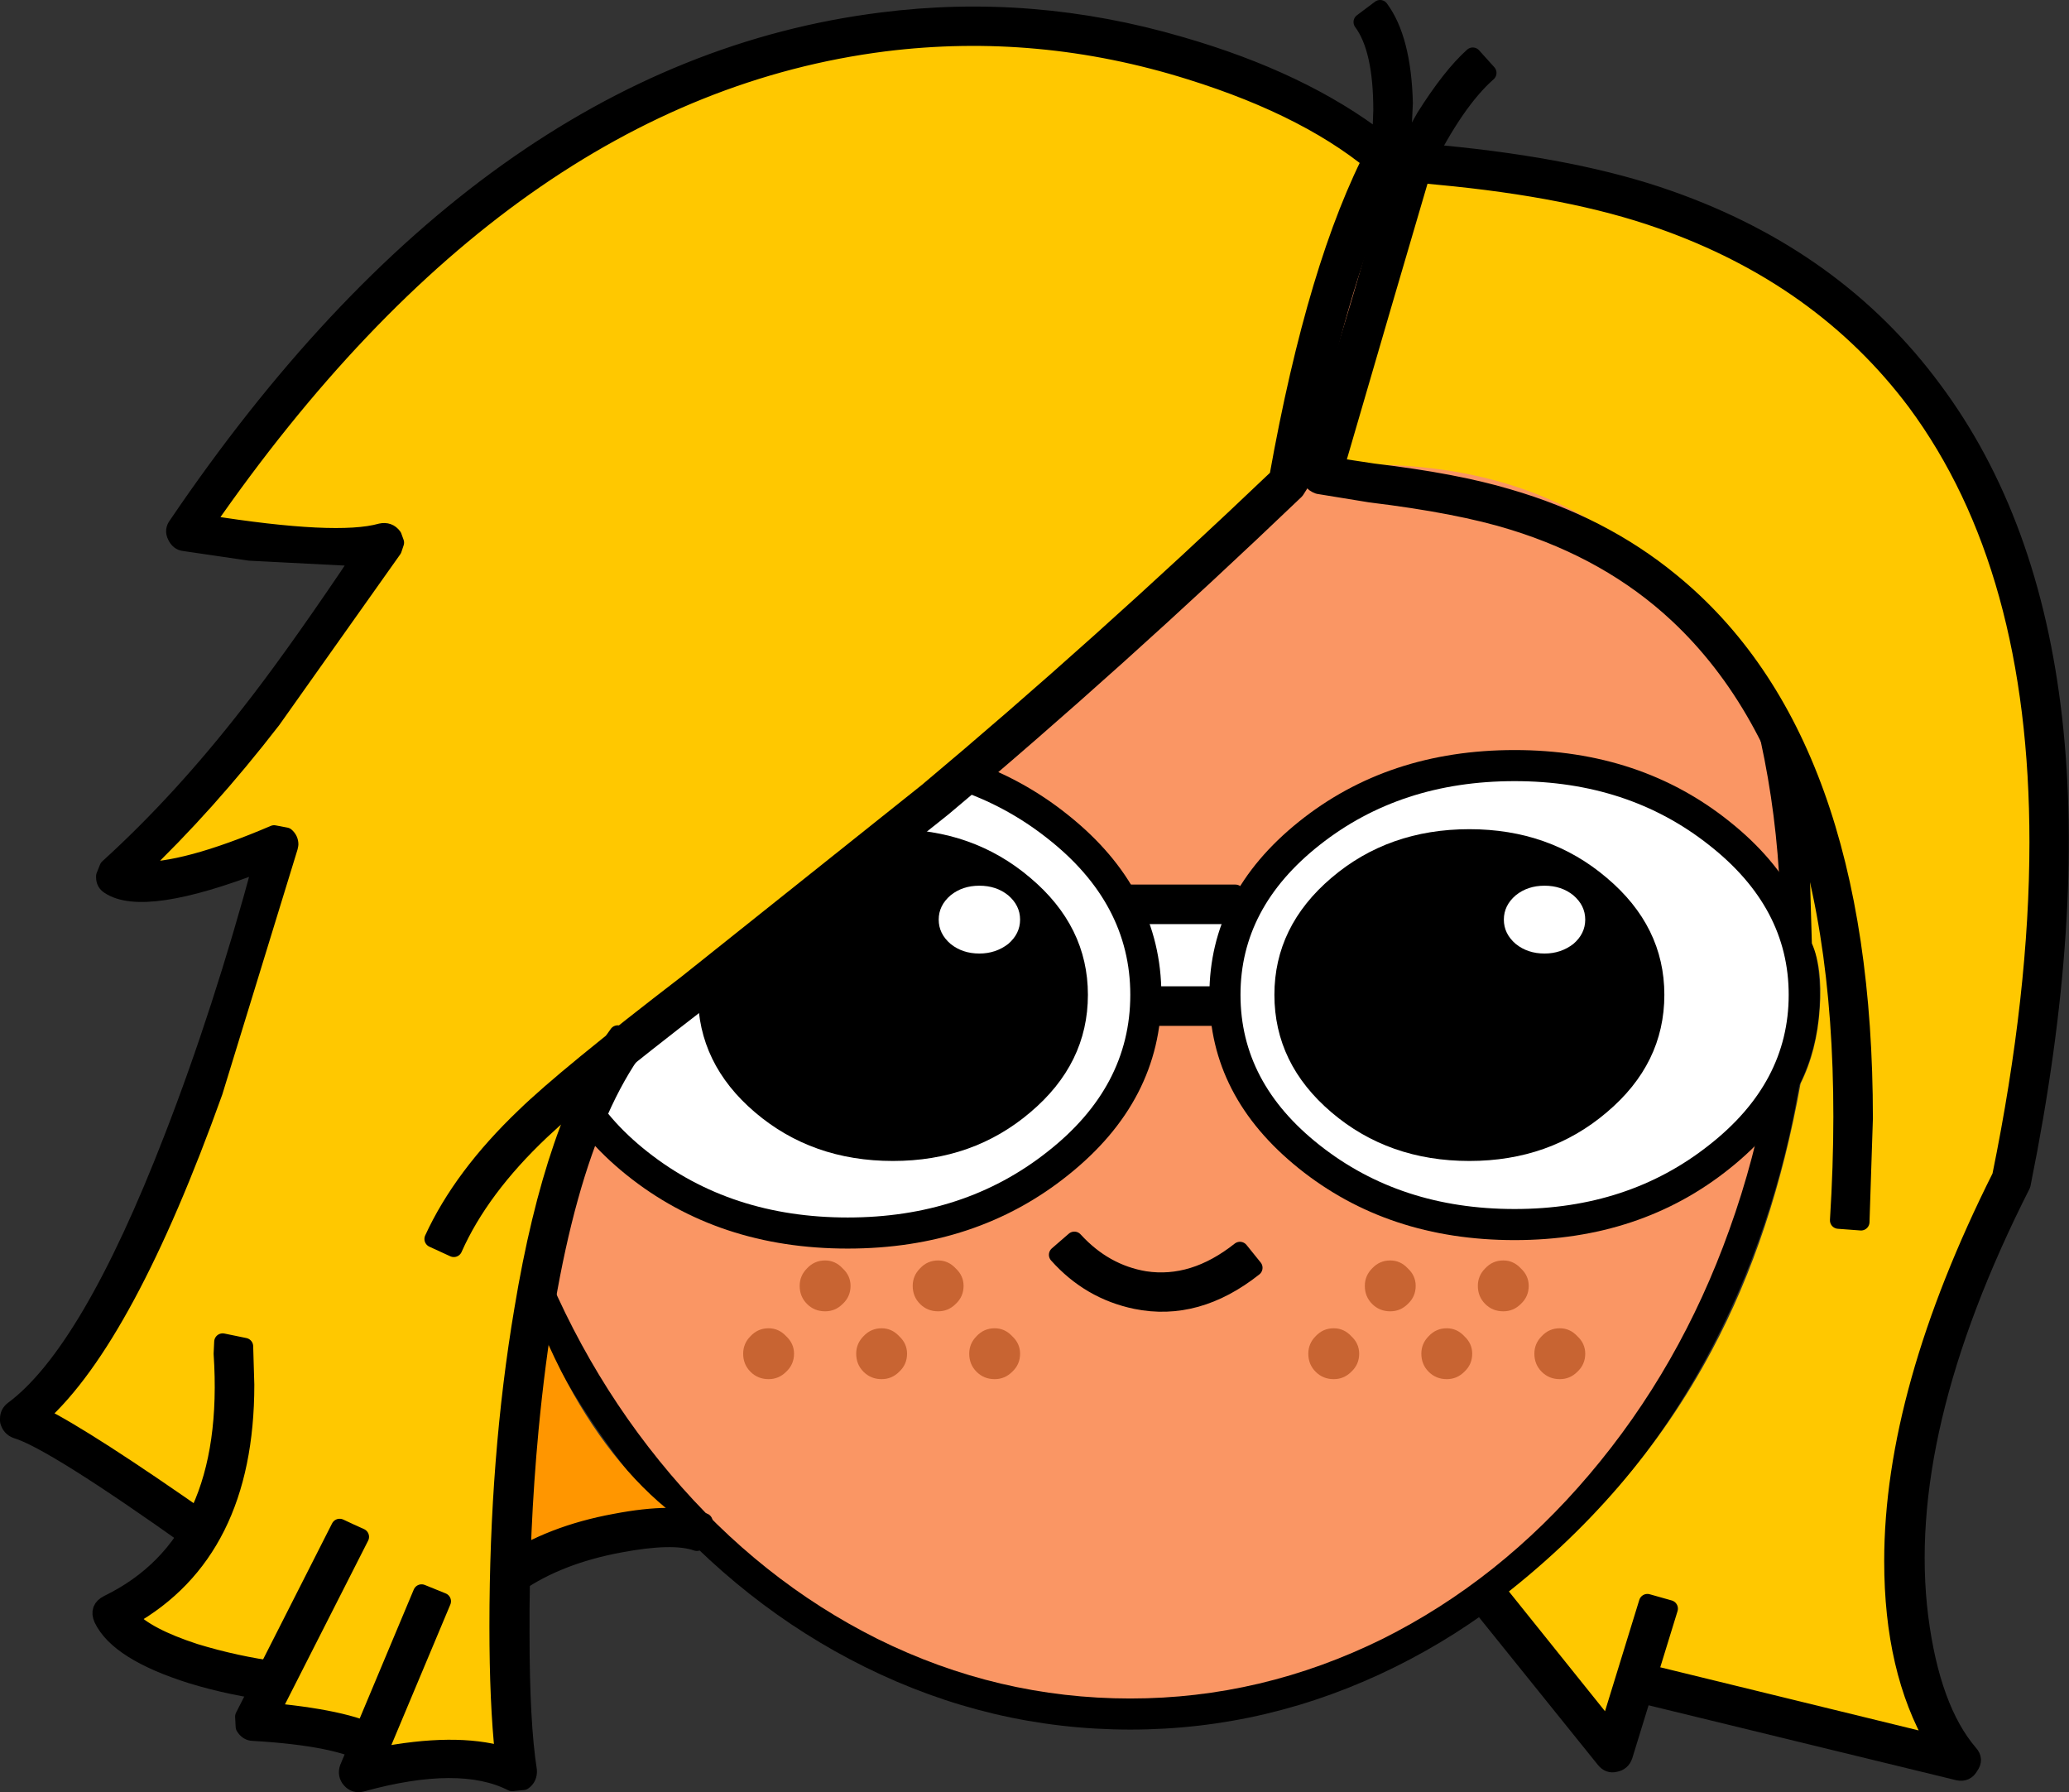 <?xml version="1.0" encoding="UTF-8" standalone="no"?>
<svg xmlns:xlink="http://www.w3.org/1999/xlink" height="158.55px" width="183.05px" xmlns="http://www.w3.org/2000/svg">
  <rect width="100%" height="100%" fill="#333333" stroke="none"/>
  <g transform="matrix(1.0, 0.0, 0.0, 1.0, 91.5, 79.0)">
    <path d="M31.55 -60.85 Q42.25 -55.55 50.45 -45.9 58.65 -36.25 63.15 -23.75 67.8 -10.8 67.8 3.35 67.8 17.55 63.15 30.5 58.65 43.0 50.45 52.65 42.25 62.25 31.55 67.55 20.55 73.0 8.5 73.0 -3.6 73.0 -14.65 67.55 -25.3 62.25 -33.5 52.65 -41.7 43.0 -46.2 30.5 -50.85 17.55 -50.85 3.35 -50.85 -10.8 -46.2 -23.75 -41.7 -36.25 -33.5 -45.9 -25.3 -55.55 -14.65 -60.85 -3.6 -66.3 8.5 -66.3 20.55 -66.3 31.55 -60.85" fill="#fa9664" fill-rule="evenodd" stroke="none"/>
    <path d="M31.15 -59.9 Q20.3 -65.3 8.5 -65.3 -3.35 -65.3 -14.2 -59.9 -24.7 -54.7 -32.75 -45.2 -40.85 -35.65 -45.3 -23.35 -49.85 -10.6 -49.85 3.35 -49.85 17.3 -45.3 30.05 -40.85 42.35 -32.75 51.9 -24.7 61.4 -14.2 66.65 -3.4 72.0 8.5 72.0 20.3 72.0 31.15 66.65 41.65 61.4 49.7 51.9 57.8 42.35 62.2 30.05 66.8 17.3 66.8 3.35 66.8 -10.6 62.2 -23.35 57.8 -35.65 49.7 -45.2 41.6 -54.7 31.15 -59.9 M8.5 -67.3 Q20.75 -67.3 31.95 -61.75 42.8 -56.35 51.1 -46.6 59.5 -36.8 64.05 -24.1 68.8 -11.0 68.8 3.35 68.8 17.7 64.05 30.85 59.5 43.5 51.1 53.3 42.75 63.1 31.95 68.45 20.75 74.0 8.5 74.0 -3.8 74.0 -15.0 68.45 -25.8 63.1 -34.2 53.3 -42.55 43.5 -47.15 30.85 -51.85 17.75 -51.85 3.35 -51.85 -11.0 -47.15 -24.1 -42.55 -36.8 -34.2 -46.6 -25.85 -56.35 -15.0 -61.75 -3.8 -67.3 8.5 -67.3" fill="#000000" fill-rule="evenodd" stroke="none"/>
    <path d="M31.15 -59.9 Q41.6 -54.7 49.7 -45.2 57.8 -35.65 62.2 -23.35 66.8 -10.6 66.8 3.35 66.8 17.3 62.2 30.05 57.8 42.35 49.7 51.9 41.65 61.4 31.15 66.65 20.3 72.0 8.5 72.0 -3.4 72.0 -14.2 66.65 -24.7 61.4 -32.75 51.9 -40.85 42.35 -45.3 30.05 -49.85 17.3 -49.85 3.35 -49.85 -10.6 -45.3 -23.35 -40.85 -35.65 -32.75 -45.2 -24.7 -54.7 -14.2 -59.9 -3.35 -65.3 8.5 -65.3 20.3 -65.3 31.15 -59.9 Z" fill="none" stroke="#000000" stroke-linecap="round" stroke-linejoin="round" stroke-width="1.5"/>
    <path d="M18.2 31.6 L19.45 33.15 Q14.4 37.15 9.0 36.05 4.9 35.2 2.05 32.0 L3.55 30.7 Q6.2 33.6 9.8 34.2 14.1 34.85 18.2 31.6" fill="#000000" fill-rule="evenodd" stroke="none"/>
    <path d="M18.2 31.6 Q14.1 34.85 9.8 34.2 6.2 33.6 3.55 30.7 L2.05 32.0 Q4.9 35.2 9.0 36.05 14.4 37.15 19.45 33.15 L18.2 31.6 Z" fill="none" stroke="#000000" stroke-linecap="round" stroke-linejoin="round" stroke-width="1.5"/>
    <path d="M16.5 10.4 Q14.35 10.15 9.5 10.5 9.25 2.25 7.75 1.15 L18.35 0.75 Q15.35 7.9 16.5 10.4" fill="#ffffff" fill-rule="evenodd" stroke="none"/>
    <path d="M42.5 -11.65 Q53.25 -11.65 60.85 -5.6 68.5 0.45 68.5 9.0 68.5 13.2 66.4 17.05 64.45 20.75 60.85 23.65 53.25 29.7 42.5 29.7 31.7 29.7 24.1 23.65 16.5 17.6 16.5 9.0 16.5 0.45 24.1 -5.6 31.7 -11.65 42.5 -11.65" fill="#ffffff" fill-rule="evenodd" stroke="none"/>
    <path d="M60.15 -4.85 Q52.8 -10.65 42.5 -10.65 32.15 -10.65 24.8 -4.85 17.5 0.9 17.5 9.0 17.5 17.15 24.8 22.9 32.15 28.7 42.5 28.7 52.8 28.7 60.15 22.9 67.5 17.15 67.5 9.0 67.5 0.9 60.15 -4.85 M42.5 -12.65 Q53.65 -12.65 61.55 -6.3 69.5 0.05 69.5 9.0 69.5 18.0 61.55 24.35 53.65 30.7 42.5 30.7 31.3 30.7 23.4 24.35 15.5 18.0 15.5 9.0 15.5 0.05 23.4 -6.3 31.3 -12.65 42.5 -12.65" fill="#000000" fill-rule="evenodd" stroke="none"/>
    <path d="M60.15 -4.85 Q67.5 0.9 67.5 9.0 67.5 17.15 60.15 22.9 52.8 28.7 42.5 28.7 32.15 28.7 24.8 22.9 17.5 17.15 17.5 9.0 17.5 0.9 24.8 -4.85 32.15 -10.65 42.5 -10.65 52.8 -10.65 60.15 -4.85 Z" fill="none" stroke="#000000" stroke-linecap="round" stroke-linejoin="round" stroke-width="1.5"/>
    <path d="M49.95 -0.65 Q54.75 3.35 54.75 9.0 54.75 14.7 49.95 18.7 45.2 22.7 38.5 22.7 31.75 22.7 27.0 18.7 22.25 14.7 22.25 9.0 22.25 3.35 27.0 -0.65 31.75 -4.65 38.5 -4.65 45.2 -4.65 49.95 -0.65" fill="#000000" fill-rule="evenodd" stroke="none"/>
    <path d="M21.25 9.0 Q21.25 2.95 26.3 -1.35 31.35 -5.65 38.5 -5.65 45.6 -5.65 50.65 -1.35 55.75 2.95 55.75 9.0 55.75 15.1 50.65 19.4 45.6 23.7 38.5 23.7 31.35 23.7 26.3 19.4 21.25 15.1 21.25 9.0 M23.25 9.0 Q23.25 14.25 27.7 18.0 32.15 21.7 38.5 21.7 44.8 21.7 49.25 18.0 53.75 14.25 53.75 9.0 53.75 3.75 49.25 0.05 44.8 -3.65 38.5 -3.65 32.15 -3.65 27.7 0.05 23.25 3.75 23.25 9.0" fill="#000000" fill-rule="evenodd" stroke="none"/>
    <path d="M48.75 2.35 Q48.75 3.6 47.7 4.5 46.6 5.35 45.15 5.35 43.65 5.35 42.6 4.5 41.55 3.6 41.55 2.35 41.55 1.1 42.6 0.2 43.65 -0.65 45.15 -0.65 46.65 -0.65 47.7 0.2 48.75 1.1 48.75 2.35" fill="#ffffff" fill-rule="evenodd" stroke="none"/>
    <path d="M-42.5 9.0 Q-42.5 0.45 -34.9 -5.6 -27.3 -11.65 -16.5 -11.65 -5.75 -11.65 1.85 -5.6 9.5 0.45 9.5 9.0 9.5 13.2 7.4 17.05 5.45 20.75 1.85 23.65 -5.75 29.7 -16.5 29.7 -27.3 29.7 -34.9 23.65 -42.5 17.6 -42.5 9.0" fill="#ffffff" fill-rule="evenodd" stroke="none"/>
    <path d="M-16.5 -10.65 Q-26.85 -10.65 -34.2 -4.85 -41.5 0.9 -41.5 9.0 -41.5 17.15 -34.2 22.9 -26.85 28.7 -16.5 28.7 -6.2 28.7 1.15 22.9 8.5 17.15 8.5 9.0 8.5 0.9 1.15 -4.85 -6.2 -10.65 -16.5 -10.65 M-35.6 -6.3 Q-27.7 -12.65 -16.5 -12.65 -5.35 -12.65 2.55 -6.3 10.5 0.05 10.5 9.0 10.5 18.0 2.55 24.35 -5.35 30.7 -16.5 30.7 -27.7 30.7 -35.6 24.35 -43.5 18.0 -43.5 9.0 -43.5 0.05 -35.6 -6.3" fill="#000000" fill-rule="evenodd" stroke="none"/>
    <path d="M-35.6 -6.3 Q-43.5 0.05 -43.5 9.0 -43.5 18.0 -35.6 24.35 -27.7 30.7 -16.5 30.7 -5.35 30.7 2.55 24.35 10.5 18.0 10.5 9.0 10.5 0.05 2.55 -6.3 -5.35 -12.65 -16.5 -12.65 -27.7 -12.65 -35.6 -6.3 Z" fill="none" stroke="#000000" stroke-linecap="round" stroke-linejoin="round" stroke-width="1.5"/>
    <path d="M-24.0 -0.65 Q-19.25 -4.65 -12.5 -4.65 -5.8 -4.65 -1.05 -0.65 3.75 3.35 3.75 9.0 3.75 14.7 -1.05 18.7 -5.8 22.7 -12.5 22.7 -19.25 22.7 -24.0 18.7 -28.75 14.7 -28.75 9.0 -28.75 3.35 -24.0 -0.65" fill="#000000" fill-rule="evenodd" stroke="none"/>
    <path d="M4.75 9.0 Q4.75 15.1 -0.35 19.4 -5.4 23.7 -12.5 23.7 -19.65 23.7 -24.7 19.4 -29.75 15.1 -29.75 9.0 -29.75 2.95 -24.7 -1.35 -19.65 -5.65 -12.5 -5.65 -5.4 -5.65 -0.35 -1.35 4.75 2.95 4.75 9.0 M-23.3 0.05 Q-27.75 3.75 -27.75 9.0 -27.75 14.25 -23.3 18.0 -18.85 21.7 -12.5 21.7 -6.2 21.7 -1.75 18.0 2.75 14.25 2.75 9.0 2.75 3.75 -1.75 0.05 -6.2 -3.65 -12.5 -3.65 -18.85 -3.65 -23.3 0.05" fill="#000000" fill-rule="evenodd" stroke="none"/>
    <path d="M17.8 0.0 L17.8 2.0 7.8 2.0 7.8 0.0 17.8 0.0" fill="#000000" fill-rule="evenodd" stroke="none"/>
    <path d="M17.8 0.0 L7.8 0.0 7.8 2.0 17.8 2.0 17.8 0.0 Z" fill="none" stroke="#000000" stroke-linecap="round" stroke-linejoin="round" stroke-width="1.5"/>
    <path d="M16.8 9.0 L16.8 11.0 9.8 11.0 9.8 9.0 16.8 9.0" fill="#000000" fill-rule="evenodd" stroke="none"/>
    <path d="M16.8 9.0 L9.8 9.0 9.8 11.0 16.8 11.0 16.8 9.0 Z" fill="none" stroke="#000000" stroke-linecap="round" stroke-linejoin="round" stroke-width="1.5"/>
    <path d="M-1.25 2.35 Q-1.25 3.6 -2.3 4.5 -3.4 5.35 -4.85 5.35 -6.35 5.35 -7.4 4.5 -8.45 3.6 -8.45 2.35 -8.45 1.1 -7.4 0.2 -6.35 -0.65 -4.85 -0.65 -3.35 -0.65 -2.3 0.2 -1.25 1.1 -1.25 2.35" fill="#ffffff" fill-rule="evenodd" stroke="none"/>
    <path d="M-6.25 34.75 Q-6.25 35.7 -6.95 36.35 -7.6 37.0 -8.5 37.0 -9.45 37.0 -10.1 36.35 -10.75 35.7 -10.75 34.75 -10.75 33.85 -10.1 33.2 -9.45 32.5 -8.5 32.5 -7.6 32.5 -6.95 33.2 -6.25 33.85 -6.25 34.75" fill="#c86432" fill-rule="evenodd" stroke="none"/>
    <path d="M-16.25 34.75 Q-16.25 35.7 -16.95 36.35 -17.6 37.0 -18.5 37.0 -19.45 37.0 -20.1 36.35 -20.75 35.7 -20.75 34.75 -20.75 33.85 -20.1 33.2 -19.45 32.5 -18.5 32.5 -17.6 32.5 -16.95 33.2 -16.25 33.85 -16.25 34.75" fill="#c86432" fill-rule="evenodd" stroke="none"/>
    <path d="M-11.25 40.75 Q-11.25 41.7 -11.95 42.35 -12.6 43.0 -13.5 43.0 -14.45 43.0 -15.1 42.35 -15.75 41.7 -15.75 40.75 -15.75 39.85 -15.1 39.2 -14.45 38.5 -13.5 38.5 -12.6 38.5 -11.95 39.2 -11.25 39.85 -11.25 40.75" fill="#c86432" fill-rule="evenodd" stroke="none"/>
    <path d="M-21.25 40.75 Q-21.25 41.7 -21.95 42.35 -22.6 43.0 -23.5 43.0 -24.45 43.0 -25.1 42.35 -25.75 41.7 -25.75 40.75 -25.75 39.85 -25.1 39.2 -24.45 38.5 -23.5 38.5 -22.6 38.5 -21.95 39.2 -21.25 39.85 -21.25 40.75" fill="#c86432" fill-rule="evenodd" stroke="none"/>
    <path d="M-1.25 40.75 Q-1.25 41.7 -1.95 42.35 -2.6 43.0 -3.5 43.0 -4.45 43.0 -5.1 42.35 -5.75 41.7 -5.75 40.75 -5.75 39.85 -5.1 39.2 -4.45 38.5 -3.5 38.5 -2.6 38.5 -1.95 39.2 -1.25 39.85 -1.25 40.75" fill="#c86432" fill-rule="evenodd" stroke="none"/>
    <path d="M43.75 34.75 Q43.75 35.7 43.05 36.35 42.4 37.0 41.5 37.0 40.55 37.0 39.9 36.35 39.25 35.7 39.25 34.75 39.25 33.85 39.9 33.2 40.55 32.5 41.5 32.5 42.4 32.5 43.05 33.2 43.75 33.85 43.75 34.75" fill="#c86432" fill-rule="evenodd" stroke="none"/>
    <path d="M33.75 34.75 Q33.75 35.7 33.05 36.35 32.4 37.0 31.5 37.0 30.55 37.0 29.9 36.35 29.25 35.7 29.25 34.75 29.25 33.85 29.9 33.2 30.55 32.5 31.5 32.5 32.4 32.5 33.05 33.2 33.75 33.85 33.75 34.75" fill="#c86432" fill-rule="evenodd" stroke="none"/>
    <path d="M38.75 40.75 Q38.75 41.7 38.05 42.35 37.4 43.0 36.5 43.0 35.55 43.0 34.9 42.35 34.25 41.7 34.25 40.75 34.25 39.85 34.9 39.2 35.55 38.5 36.5 38.5 37.4 38.5 38.05 39.2 38.75 39.85 38.75 40.75" fill="#c86432" fill-rule="evenodd" stroke="none"/>
    <path d="M28.75 40.75 Q28.75 41.7 28.05 42.35 27.4 43.0 26.5 43.0 25.55 43.0 24.9 42.35 24.25 41.7 24.25 40.75 24.25 39.85 24.9 39.2 25.55 38.5 26.5 38.5 27.4 38.5 28.05 39.2 28.75 39.85 28.75 40.75" fill="#c86432" fill-rule="evenodd" stroke="none"/>
    <path d="M48.75 40.75 Q48.75 41.7 48.05 42.35 47.4 43.0 46.5 43.0 45.55 43.0 44.9 42.35 44.25 41.7 44.25 40.75 44.25 39.85 44.9 39.2 45.55 38.5 46.5 38.5 47.4 38.5 48.05 39.2 48.75 39.85 48.75 40.75" fill="#c86432" fill-rule="evenodd" stroke="none"/>
    <path d="M-44.75 58.3 L-49.0 61.7 Q-48.35 37.0 -45.35 33.5 -44.25 37.55 -41.85 42.3 -37.65 50.5 -31.85 55.0 -41.4 56.05 -44.75 58.3" fill="#ff9600" fill-rule="evenodd" stroke="none"/>
    <path d="M22.5 -36.25 L1.0 -16.8 Q-14.9 -2.55 -31.0 9.5 -36.35 10.5 -40.1 19.15 -43.3 26.55 -45.1 38.85 -46.6 49.25 -46.75 60.85 -46.95 71.3 -46.0 77.5 -53.5 76.25 -59.75 77.75 L-59.0 74.75 -68.75 73.25 -67.25 70.0 Q-80.25 67.5 -81.25 64.0 -76.5 61.5 -74.25 56.25 L-89.5 46.25 Q-74.5 30.75 -67.0 -3.75 -80.5 2.0 -81.25 -2.25 -68.0 -13.0 -57.75 -30.75 L-74.25 -33.0 Q-27.05 -98.95 30.25 -65.5 28.0 -59.4 25.25 -49.15 22.3 -38.35 22.5 -36.25" fill="#ffc800" fill-rule="evenodd" stroke="none"/>
    <path d="M29.0 -77.05 L30.6 -78.25 Q32.6 -75.55 32.75 -69.9 L32.5 -64.5 Q32.35 -63.9 31.8 -63.7 31.3 -63.5 30.8 -63.9 24.7 -69.3 13.8 -72.7 0.4 -76.9 -13.25 -75.2 -46.8 -70.95 -73.3 -32.7 -61.7 -30.85 -57.8 -31.95 -57.1 -32.1 -56.7 -31.55 L-56.5 -31.0 -56.7 -30.4 -67.4 -15.3 Q-73.2 -7.8 -79.3 -2.0 -75.2 -1.85 -67.25 -5.25 L-66.2 -5.05 Q-65.85 -4.75 -65.85 -4.3 L-65.9 -4.05 -72.55 17.6 Q-80.35 39.35 -87.95 46.2 -83.75 48.3 -73.2 55.7 L-74.35 57.35 Q-86.85 48.45 -90.05 47.5 -90.6 47.3 -90.75 46.7 L-90.75 46.5 Q-90.75 46.0 -90.35 45.7 -83.6 40.7 -76.25 21.7 -71.9 10.5 -68.35 -2.65 -78.8 1.4 -81.85 -0.65 -82.25 -0.9 -82.25 -1.4 L-82.25 -1.5 -81.95 -2.25 Q-75.5 -8.1 -69.4 -15.95 -65.9 -20.4 -60.75 -28.0 L-59.65 -29.65 -69.4 -30.15 -75.2 -31.0 Q-75.7 -31.05 -75.95 -31.6 -76.2 -32.1 -75.85 -32.55 -48.6 -72.75 -13.5 -77.15 -0.2 -78.85 12.95 -75.0 23.7 -71.9 30.65 -66.55 L30.75 -69.25 Q30.75 -74.7 29.0 -77.05" fill="#000000" fill-rule="evenodd" stroke="none"/>
    <path d="M29.0 -77.05 Q30.75 -74.7 30.75 -69.25 L30.65 -66.55 Q23.7 -71.9 12.95 -75.0 -0.2 -78.85 -13.5 -77.15 -48.6 -72.75 -75.85 -32.55 -76.2 -32.1 -75.95 -31.6 -75.7 -31.05 -75.2 -31.0 L-69.4 -30.15 -59.65 -29.65 -60.75 -28.0 Q-65.9 -20.4 -69.4 -15.95 -75.5 -8.1 -81.95 -2.25 L-82.25 -1.5 -82.25 -1.4 Q-82.25 -0.9 -81.85 -0.65 -78.8 1.4 -68.35 -2.65 -71.9 10.5 -76.25 21.7 -83.6 40.7 -90.35 45.7 -90.75 46.0 -90.75 46.5 L-90.75 46.7 Q-90.6 47.3 -90.05 47.5 -86.85 48.45 -74.35 57.35 L-73.2 55.7 Q-83.75 48.3 -87.95 46.2 -80.35 39.35 -72.55 17.6 L-65.9 -4.05 -65.85 -4.3 Q-65.85 -4.75 -66.2 -5.05 L-67.25 -5.25 Q-75.2 -1.85 -79.3 -2.0 -73.2 -7.8 -67.4 -15.3 L-56.7 -30.4 -56.5 -31.0 -56.7 -31.55 Q-57.1 -32.1 -57.8 -31.95 -61.7 -30.85 -73.3 -32.7 -46.8 -70.95 -13.25 -75.2 0.4 -76.9 13.8 -72.7 24.7 -69.3 30.8 -63.9 31.3 -63.5 31.8 -63.7 32.35 -63.9 32.5 -64.5 L32.75 -69.9 Q32.6 -75.55 30.6 -78.25 L29.0 -77.05 Z" fill="none" stroke="#000000" stroke-linecap="round" stroke-linejoin="round" stroke-width="1.5"/>
    <path d="M-69.85 40.1 L-69.75 43.5 Q-69.75 58.3 -80.05 64.1 -78.55 65.75 -74.25 67.15 -70.65 68.25 -66.9 68.75 L-67.15 70.75 Q-71.05 70.25 -74.5 69.2 -81.05 67.15 -82.45 64.2 -82.85 63.3 -81.95 62.85 -70.75 57.4 -71.85 40.75 L-71.8 39.7 -69.85 40.1" fill="#000000" fill-rule="evenodd" stroke="none"/>
    <path d="M-69.85 40.1 L-71.8 39.7 -71.85 40.75 Q-70.75 57.4 -81.95 62.85 -82.85 63.3 -82.45 64.2 -81.05 67.15 -74.5 69.2 -71.05 70.25 -67.15 70.75 L-66.9 68.75 Q-70.65 68.25 -74.25 67.15 -78.55 65.75 -80.05 64.1 -69.75 58.3 -69.75 43.5 L-69.85 40.1 Z" fill="none" stroke="#000000" stroke-linecap="round" stroke-linejoin="round" stroke-width="1.5"/>
    <path d="M-69.1 74.25 Q-69.6 74.25 -69.9 73.75 L-69.95 72.85 -61.45 56.1 Q-60.5 56.55 -59.6 56.95 L-67.45 72.4 Q-60.2 73.1 -57.75 74.7 L-58.8 76.35 Q-61.45 74.7 -69.1 74.25" fill="#000000" fill-rule="evenodd" stroke="none"/>
    <path d="M-69.1 74.25 Q-61.45 74.7 -58.8 76.35 L-57.75 74.7 Q-60.2 73.1 -67.45 72.4 L-59.6 56.95 Q-60.5 56.55 -61.45 56.1 L-69.95 72.85 -69.9 73.75 Q-69.6 74.25 -69.1 74.25 Z" fill="none" stroke="#000000" stroke-linecap="round" stroke-linejoin="round" stroke-width="1.5"/>
    <path d="M-36.85 12.45 L-35.2 13.6 Q-42.3 23.35 -44.6 47.45 -45.45 56.55 -45.4 65.55 -45.4 73.45 -44.75 77.6 -44.7 78.25 -45.2 78.6 L-46.2 78.7 Q-50.8 76.35 -59.5 78.75 -60.1 78.9 -60.5 78.45 -60.9 78.0 -60.7 77.4 L-54.2 61.9 -52.35 62.65 -58.1 76.35 Q-51.25 75.0 -46.95 76.25 -47.45 71.65 -47.45 64.85 -47.45 49.85 -45.25 36.85 -42.5 20.2 -36.85 12.45" fill="#000000" fill-rule="evenodd" stroke="none"/>
    <path d="M-36.85 12.45 Q-42.5 20.2 -45.25 36.85 -47.45 49.85 -47.45 64.85 -47.45 71.65 -46.95 76.25 -51.25 75.0 -58.1 76.35 L-52.35 62.65 -54.2 61.9 -60.7 77.4 Q-60.9 78.0 -60.5 78.45 -60.1 78.9 -59.5 78.75 -50.8 76.35 -46.2 78.7 L-45.2 78.6 Q-44.7 78.25 -44.75 77.6 -45.4 73.45 -45.4 65.55 -45.45 56.55 -44.6 47.45 -42.3 23.35 -35.2 13.6 L-36.85 12.45 Z" fill="none" stroke="#000000" stroke-linecap="round" stroke-linejoin="round" stroke-width="1.5"/>
    <path d="M30.25 -65.8 L32.05 -64.85 Q28.6 -58.35 25.7 -46.65 24.25 -40.8 23.5 -36.15 L23.15 -35.6 Q7.2 -20.35 -8.05 -7.55 L-29.5 9.55 Q-39.95 17.6 -43.6 21.05 -49.0 26.15 -51.35 31.45 L-53.2 30.6 Q-50.65 25.05 -45.1 19.75 -41.45 16.2 -30.7 7.95 L-9.45 -9.0 Q5.7 -21.7 21.55 -36.8 24.95 -55.8 30.25 -65.8" fill="#000000" fill-rule="evenodd" stroke="none"/>
    <path d="M30.25 -65.8 Q24.95 -55.8 21.55 -36.8 5.7 -21.7 -9.45 -9.0 L-30.7 7.95 Q-41.45 16.2 -45.1 19.75 -50.65 25.05 -53.2 30.6 L-51.35 31.45 Q-49.0 26.15 -43.6 21.05 -39.95 17.6 -29.5 9.55 L-8.05 -7.55 Q7.2 -20.35 23.15 -35.6 L23.5 -36.15 Q24.25 -40.8 25.7 -46.65 28.6 -58.35 32.05 -64.85 L30.25 -65.8 Z" fill="none" stroke="#000000" stroke-linecap="round" stroke-linejoin="round" stroke-width="1.5"/>
    <path d="M64.9 -56.75 Q70.5 -53.45 75.3 -47.95 79.75 -42.85 84.75 -34.5 90.65 -16.65 89.65 0.45 89.35 5.45 88.15 13.75 86.95 22.15 86.75 25.75 67.75 59.25 82.0 76.75 L53.0 69.75 51.5 76.25 Q44.0 68.0 40.75 62.75 53.05 53.4 59.95 40.45 65.4 30.25 67.8 16.85 69.25 13.95 69.5 10.2 69.75 6.6 68.8 4.45 L68.55 -4.15 Q58.55 -40.15 25.5 -37.75 L33.25 -64.25 Q44.2 -63.55 51.5 -61.85 59.2 -60.1 64.9 -56.75" fill="#ffc800" fill-rule="evenodd" stroke="none"/>
    <path d="M32.5 -64.9 Q32.75 -65.75 33.6 -65.65 L32.5 -64.9 36.0 -65.4 Q48.1 -64.25 56.15 -61.4 70.95 -56.2 79.55 -44.55 96.9 -21.3 87.45 25.55 L87.4 25.8 Q76.3 47.7 78.35 64.05 79.4 72.2 82.75 76.1 83.25 76.65 82.8 77.25 82.45 77.9 81.75 77.75 L53.0 70.75 53.5 68.8 79.7 75.2 Q75.95 68.75 75.95 59.1 75.95 44.1 85.5 25.05 88.8 8.9 88.8 -4.5 88.8 -28.8 78.0 -43.4 69.65 -54.55 55.35 -59.55 47.55 -62.3 35.8 -63.4 L34.25 -63.55 30.8 -51.8 26.7 -37.75 30.0 -37.25 Q37.2 -36.4 41.9 -35.0 50.2 -32.6 56.3 -27.6 73.45 -13.65 73.45 19.95 L73.15 29.1 71.15 28.95 Q73.55 -9.1 56.9 -24.65 50.95 -30.2 42.4 -32.85 37.6 -34.35 29.75 -35.3 L25.15 -36.05 Q24.3 -36.35 24.5 -37.2 25.0 -39.75 28.85 -52.4 L32.5 -64.9" fill="#000000" fill-rule="evenodd" stroke="none"/>
    <path d="M32.5 -64.9 L36.0 -65.4 Q48.1 -64.25 56.15 -61.4 70.95 -56.2 79.55 -44.55 96.9 -21.3 87.45 25.55 L87.4 25.8 Q76.3 47.7 78.35 64.05 79.4 72.2 82.75 76.1 83.25 76.65 82.8 77.25 82.45 77.9 81.75 77.75 L53.0 70.75 53.5 68.8 79.7 75.2 Q75.95 68.75 75.95 59.1 75.95 44.1 85.5 25.05 88.8 8.9 88.8 -4.5 88.8 -28.8 78.0 -43.4 69.65 -54.55 55.35 -59.55 47.55 -62.3 35.8 -63.4 L34.25 -63.55 30.8 -51.8 26.7 -37.75 30.0 -37.25 Q37.2 -36.4 41.9 -35.0 50.2 -32.6 56.3 -27.6 73.45 -13.65 73.45 19.95 L73.15 29.1 71.15 28.95 Q73.55 -9.1 56.9 -24.65 50.95 -30.2 42.4 -32.85 37.6 -34.35 29.75 -35.3 L25.15 -36.05 Q24.3 -36.35 24.5 -37.2 25.0 -39.75 28.85 -52.4 L32.5 -64.9 Z" fill="none" stroke="#000000" stroke-linecap="round" stroke-linejoin="round" stroke-width="1.5"/>
    <path d="M54.25 62.75 L56.2 63.3 52.2 76.3 Q52.0 76.9 51.4 77.0 50.85 77.15 50.45 76.65 L39.7 63.3 41.25 62.05 50.8 73.95 54.25 62.75" fill="#000000" fill-rule="evenodd" stroke="none"/>
    <path d="M54.25 62.75 L50.8 73.95 41.25 62.05 39.7 63.3 50.45 76.65 Q50.85 77.15 51.4 77.0 52.0 76.9 52.2 76.3 L56.2 63.3 54.25 62.75 Z" fill="none" stroke="#000000" stroke-linecap="round" stroke-linejoin="round" stroke-width="1.5"/>
    <path d="M32.55 -65.1 L34.55 -68.65 Q36.85 -72.3 38.8 -74.05 L40.15 -72.55 Q37.3 -70.05 34.4 -64.2 L32.55 -65.1" fill="#000000" fill-rule="evenodd" stroke="none"/>
    <path d="M32.55 -65.1 L34.4 -64.2 Q37.3 -70.05 40.15 -72.55 L38.8 -74.05 Q36.85 -72.3 34.55 -68.65 L32.55 -65.1 Z" fill="none" stroke="#000000" stroke-linecap="round" stroke-linejoin="round" stroke-width="1.5"/>
    <path d="M-45.7 61.1 L-46.85 59.45 Q-42.8 56.7 -37.05 55.65 -31.8 54.65 -29.2 55.6 L-29.85 57.45 Q-31.95 56.7 -36.7 57.6 -42.05 58.6 -45.7 61.1" fill="#000000" fill-rule="evenodd" stroke="none"/>
    <path d="M-45.7 61.1 Q-42.05 58.6 -36.7 57.6 -31.95 56.7 -29.85 57.45 L-29.2 55.6 Q-31.8 54.65 -37.05 55.65 -42.8 56.7 -46.85 59.45 L-45.7 61.1 Z" fill="none" stroke="#000000" stroke-linecap="round" stroke-linejoin="round" stroke-width="1.5"/>
  </g>
</svg>
